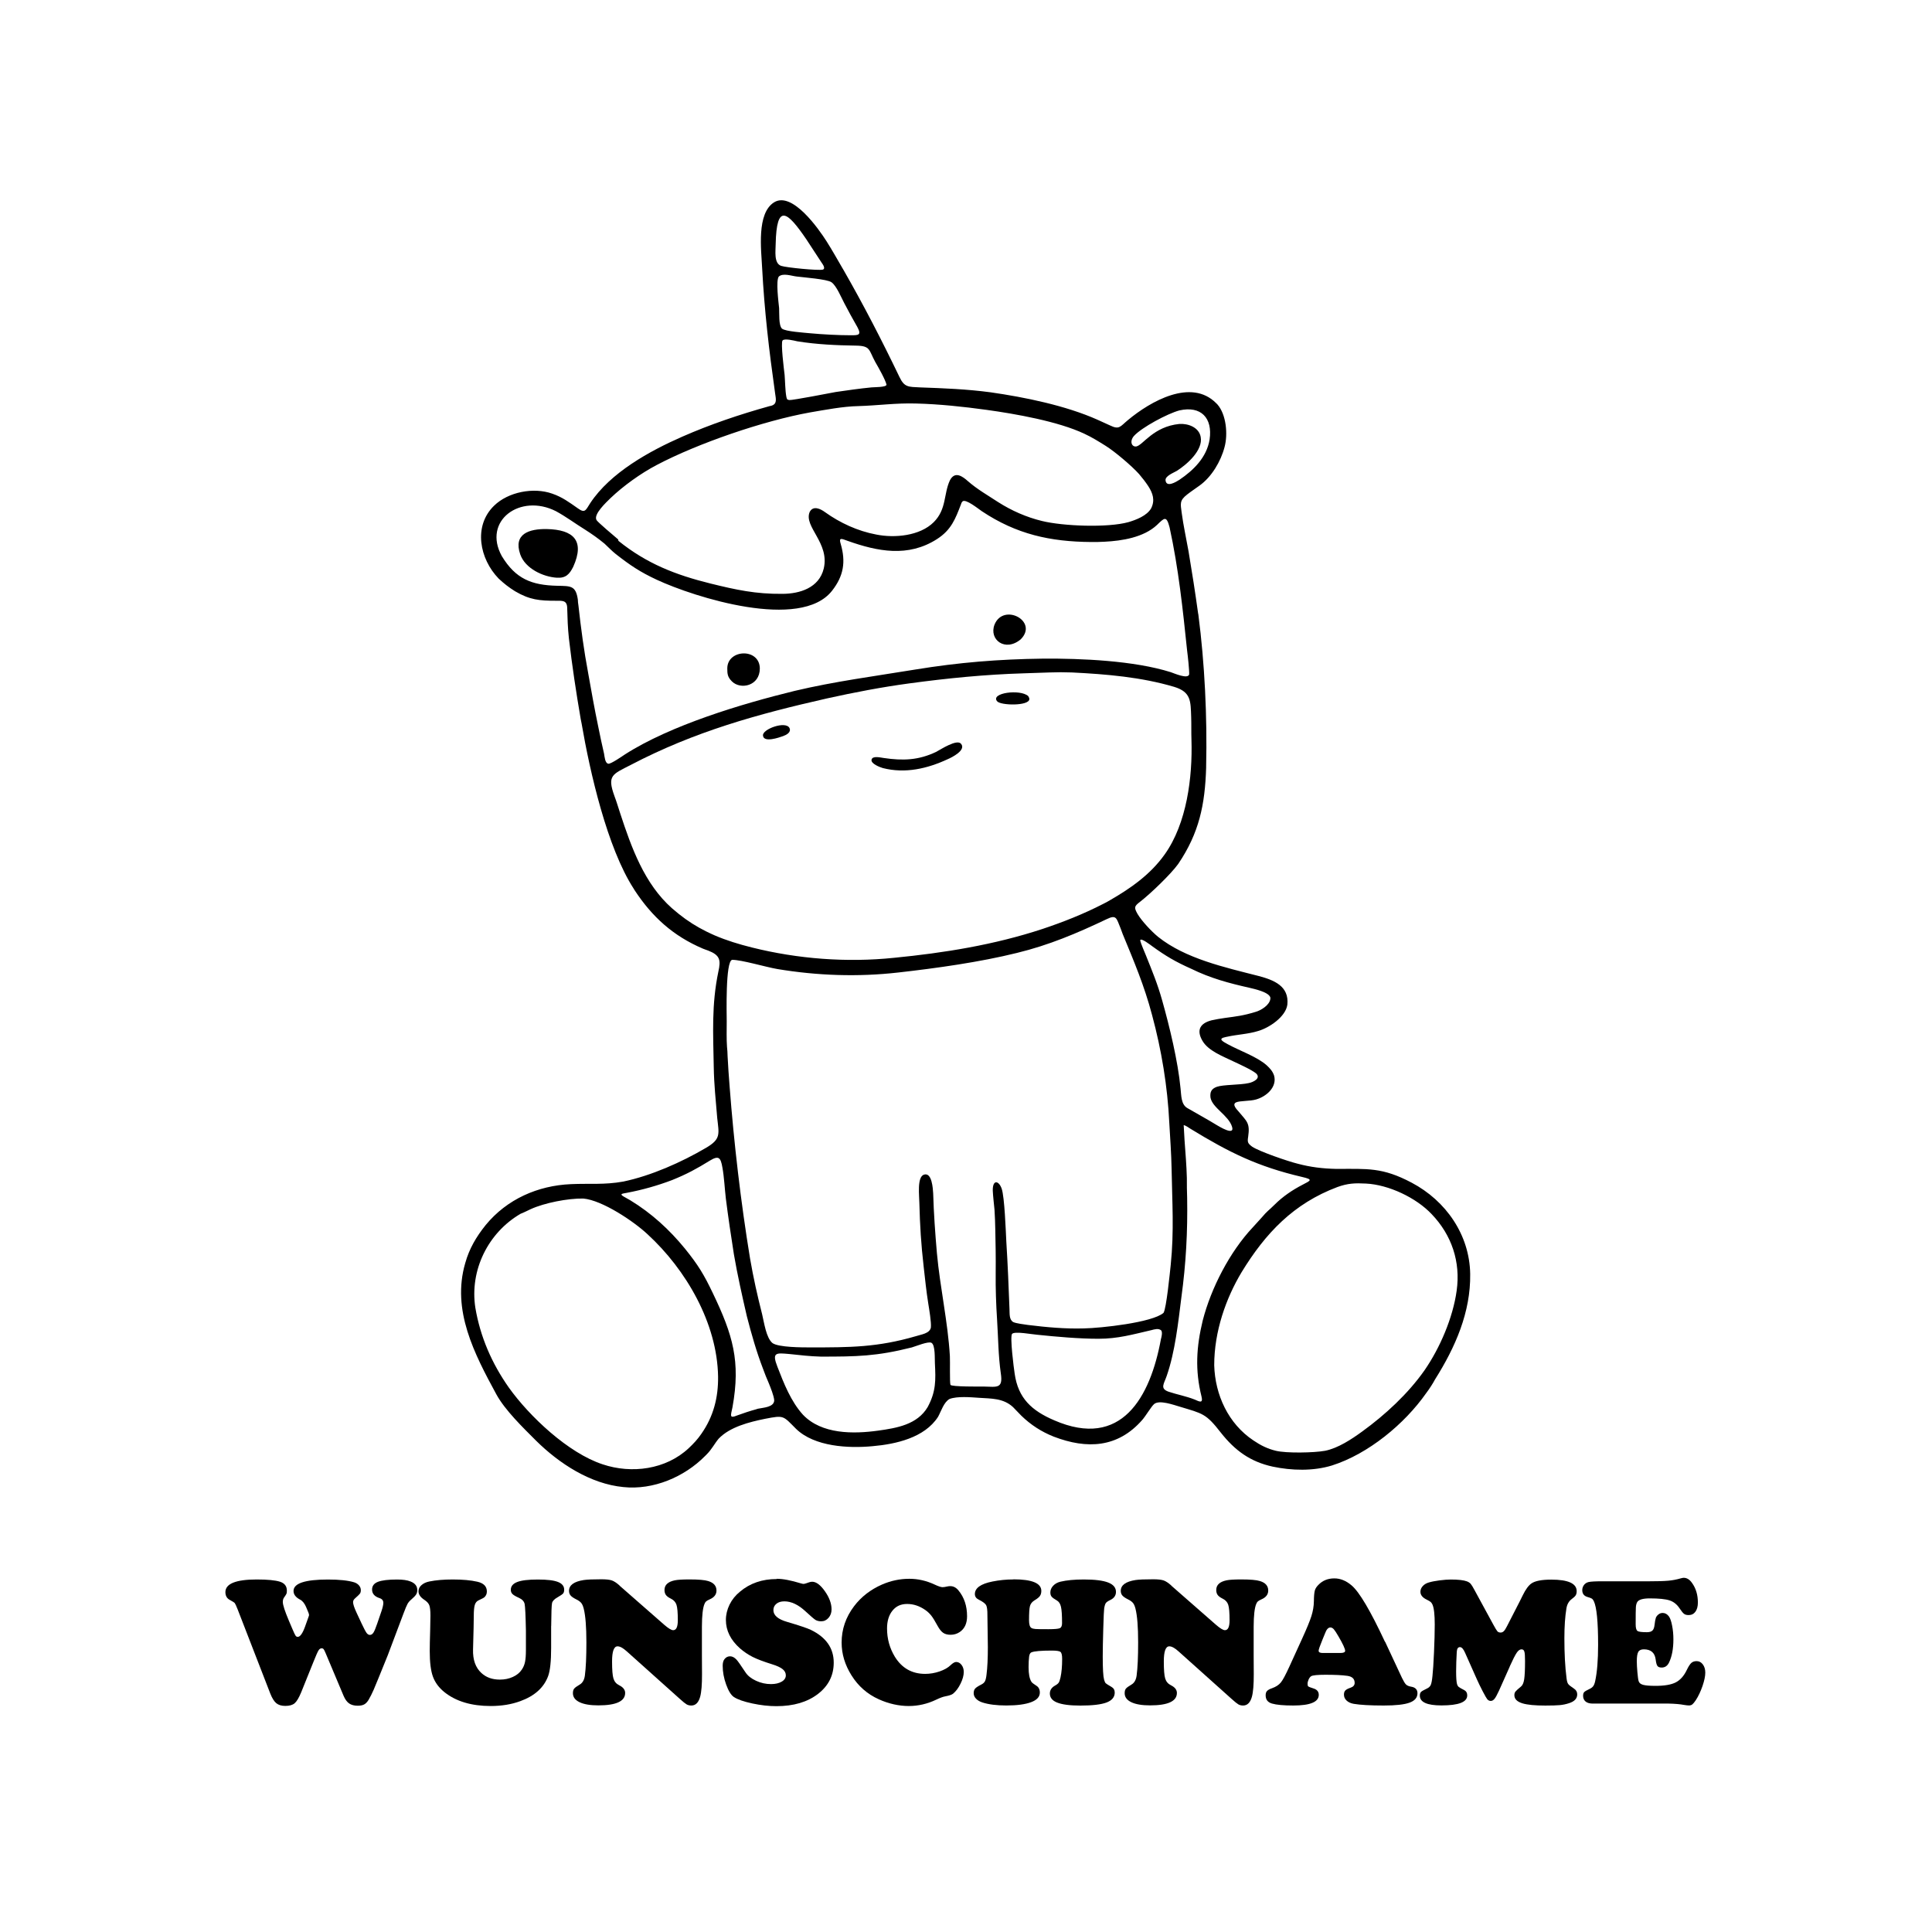 <svg width="1500" height="1500" viewBox="0 0 1500 1500" xmlns="http://www.w3.org/2000/svg">
  <!-- Gruppierte und zentrierte Elemente -->
  <g transform="translate(357.869, 155.0)">
    <!-- Original-Motiv skaliert -->
    <svg width="784.261" height="1000" viewBox="0 0 350.8 447.3">
       <style type="text/css"> 	.st0{fill-rule:evenodd;clip-rule:evenodd;} </style> <path class="st0" d="M125.7,24.3c-1.6,0.4-12.7-0.7-14.5-1.3c-2.6-0.9-1.9-5.3-1.9-7.5c0.3-14.6,4.1-11.3,10.6-1.8 	c1.8,2.7,3.5,5.4,5.3,8.1C125.7,22.5,126.7,23.9,125.7,24.3 M135.4,47.1c-4.3,0-9.9-0.3-14.2-0.7c-1.9-0.2-8.5-0.6-9.7-1.6 	c-1.2-1.1-0.9-5.3-1-7.1c-0.2-2.1-1.2-9.6-0.1-11c1.5-1.3,4.4-0.2,6.2,0c2.3,0.3,10.6,0.9,12.1,2c1.7,1.2,3.4,5.3,4.4,7.2 	c1.5,2.9,3,5.6,4.6,8.4C139.2,47.1,138,47.1,135.4,47.1z M147.8,64.3c-0.2,0.9-4.3,0.8-5.2,0.9c-4.1,0.4-8.3,1-12.4,1.6 	c-2.1,0.4-15.1,2.9-16.1,2.8c-0.9-0.1-0.9-0.3-1.1-1.2c-0.4-2.2-0.4-5.2-0.6-7.6c-0.2-1.7-1.4-11.1-0.7-11.9 	c0.7-0.8,4.2,0.1,5.1,0.3c6.8,1.1,13.7,1.4,20.5,1.5c5,0.1,4.3,1.5,6.6,5.7C144.9,58.1,147.5,62.7,147.8,64.3z M249.5,97.3 	c-1.1,0.7-4.5,2.8-4.8,0.2c-0.2-1.5,2.7-2.6,3.9-3.3c3.5-2.2,9.2-7.2,8.3-11.8c-0.6-3.3-4.3-4.7-7.4-4.5c-9,0.9-12.6,7.3-14.9,7.8 	c-1.6,0.3-2.5-1.7-0.9-3.6c2.7-3,11.7-7.8,15.8-8.9c7.5-1.7,11.6,2.6,10.5,10.1C259,89.5,254.4,94,249.5,97.3z M54.6,118 	c-1.3-1.1-7-5.9-7.5-6.7c-1.2-2,3.4-6.2,4.8-7.6c4.5-4.3,10.5-8.6,16-11.5c14.4-7.6,37.2-15.4,53.3-18.3c5.3-0.9,11.5-2.1,16.8-2.2 	c6.9-0.2,12.9-1.1,20-0.9c8.1,0.2,16.5,1.1,24.5,2.2c10.1,1.4,24.9,4,34,8.3c2.6,1.2,5,2.7,7.4,4.2c3.2,2,9.1,7,11.6,9.8 	c1.2,1.4,2.2,2.7,3.2,4.2c1.6,2.5,2.4,4.9,1,7.7c-1.5,2.6-5.2,4-7.9,4.8c-7.2,2-22.7,1.4-30-0.4c-5.4-1.3-10.6-3.6-15.3-6.6 	c-3.5-2.3-7.2-4.4-10.4-7.2c-2-1.8-4.6-3.6-6.3-0.3c-2.2,4.7-1.1,10-5.6,14.5c-4.8,4.8-13.6,5.6-20,4.3c-6.4-1.2-12.5-4-17.8-7.8 	c-1.5-1.1-4.1-2.4-5.3,0c-2.1,5.1,7,10.7,4.9,19.6c-1.6,6.7-8.3,8.8-14.4,8.8c-9.2,0.1-16.1-1.4-25-3.6c-12.1-3-22.1-6.9-31.9-14.8 	L54.6,118z M174.2,104.8c1.1-1,5.5,2.6,6.7,3.4c12,8,23.7,10.6,38,10.7c1.5,0,3.1,0,4.6-0.1c6.1-0.3,13.6-1.5,18.2-5.8 	c2.6-2.5,3.3-3.4,4.4,0.8c3.1,14.2,4.6,28.5,6.1,42.9c0.2,1.4,0.8,7,0.7,8.2c-0.5,1.7-5.2-0.4-6.4-0.8c-12.7-4-31-4.8-44.4-4.7 	c-15.4,0.2-29.1,1.3-44.4,3.8c-14,2.3-27.9,4.1-41.8,7.4c-18.4,4.5-43.1,11.9-59,22.1c-0.9,0.6-4.8,3.3-5.7,3.2 	c-1.2-0.2-1.3-2.5-1.5-3.5c-0.7-3.1-1.4-6.2-2-9.3c-1.3-6.2-2.4-12.4-3.5-18.6c-1.5-8-2.5-15.5-3.4-23.6c-0.1-0.7-0.2-1.3-0.2-2 	c-0.7-4.9-2.5-4.7-7.1-4.8c-9-0.2-14.5-2.4-19.3-10.3c-6.8-12.3,6.4-21.9,18.8-15.6c3.5,1.9,6.7,4.3,10.1,6.4c2.5,1.6,4.5,3,6.8,4.9 	c1.4,1.3,2.4,2.4,3.9,3.6c5,3.9,8.4,6.2,14.2,8.9c13.1,6.1,50,17.8,60.9,3.8c4-5.1,4.8-10,3-16.2c-0.8-2.5,0.4-1.8,2.4-1.1 	c10.4,3.7,21,5.8,31-0.6c5-3.2,6.4-7,8.4-12.2C173.7,105.7,173.8,105.2,174.2,104.8z M85.1,254.1c-3.4-1.7-6.4-3.6-9.4-6 	c-0.8-0.7-1.6-1.3-2.4-2c-9.6-8.5-14.1-21.1-18-33c-0.7-2.1-1.2-3.9-2-6c-2.6-7.2-0.7-7.5,5.7-10.8c22.2-11.6,43.9-17.6,68.2-23.1 	c9.5-2.1,18.9-3.9,28.5-5.2c13.3-1.8,26.4-3.1,39.8-3.5c3-0.1,5.9-0.2,8.9-0.3c2.6-0.1,5.2-0.1,7.8,0c12,0.6,24,1.6,35.5,5 	c5.9,1.8,5.7,5,5.9,10.4c0.1,2.7,0,5.3,0.1,8c0.4,13-1.6,29-9.3,39.8c-4.9,6.9-11.7,11.7-19,15.9c-0.8,0.5-1.6,0.9-2.4,1.3 	c-6.8,3.5-13.9,6.3-21.1,8.7c-16.7,5.5-34.1,8.3-51.5,10c-16.4,1.7-33.4,0.4-49.4-3.6c-4.4-1.1-8.7-2.4-12.9-4.2 	C87,255,86.1,254.6,85.1,254.1z M273.8,273.7c1.7,0.4,6.8,1.5,7.3,3.4l0,0.4c-0.2,2.2-3.3,4.1-5.2,4.6c-4.3,1.3-6.3,1.5-10.7,2.1 	c-1.6,0.2-3,0.5-4.5,0.8c-3.9,1-5.4,3.3-3.2,7.1c2,3.5,7.1,5.4,10.6,7.1c1.9,0.9,6.6,3,8.1,4.3c1.7,1.7-1.1,3-2.6,3.3 	c-3.1,0.7-8.8,0.5-11.1,1.3c-1.9,0.7-2.4,1.8-2.2,3.7c0.6,3.6,6.3,6.2,7.5,10.2c1,3.3-4.6-0.2-5.3-0.6c-3.4-2.1-6.8-3.9-10.2-5.9 	c-2.3-1.3-2.1-4.5-2.4-6.9c-0.9-9.4-3.8-21.4-6.4-30.6c-1.6-5.7-3.4-10-5.6-15.5c-0.4-1-1.8-4.2-2-5.2c0-1.3,3.9,1.8,4.2,2 	c4.7,3.4,8.1,5.4,13.5,7.8C260.3,270.4,266.7,272.1,273.8,273.7z M229.8,255c4,9.7,7.5,17.9,10.2,28.1c3.3,12.2,5.4,24.9,6,37.5 	c0.3,5.3,0.7,10.7,0.8,16c0.2,11.6,0.9,21.6-0.3,33.3c-0.3,2.8-1.5,15.1-2.5,16.7c-3.9,3.4-21.9,5.3-27.6,5.4 	c-6.6,0.2-13-0.4-19.5-1.2c-1.3-0.2-4-0.5-5.1-1c-1.5-0.9-1.2-3-1.3-4.6c-0.3-7.8-0.6-15.5-1.1-23.4c-0.2-3.9-0.6-15.3-1.6-18.3 	c-1-2.9-3.2-3.3-3.1,0.7c0.1,2,0.4,4.5,0.6,6.6c0.3,4.5,0.3,9.5,0.4,14c0.1,5.4-0.1,10.7,0.1,16.1c0.1,2.8,0.2,5.3,0.4,8.2 	c0.4,6.3,0.4,12.3,1.3,18.6c0.8,5.3-1.4,4.6-5.8,4.5c-1.4,0-11.4,0.1-11.7-0.6c-0.3-0.8-0.1-8.2-0.2-10c-0.7-11.9-3.4-23.7-4.5-35.7 	c-0.6-6.9-1.1-13.9-1.3-20.8c-0.1-1.6-0.4-7.4-3.2-6.5c-2.5,0.8-1.6,7.6-1.6,9.8c0.2,7.8,0.6,14.4,1.5,22.2 	c0.5,4.4,0.9,8.4,1.6,12.8c0.3,1.9,1.1,6.5,0.9,8.3c-0.4,2.1-3.4,2.4-5.2,3c-13.4,3.9-22.9,3.9-36.7,3.9c-2.8,0-11,0-13.1-1.5 	c-2.2-1.8-2.9-7.1-3.6-10c-1.7-6.7-3-12.5-4.2-19.4c-3.2-19.5-5.6-40.1-7.1-59.8c-0.3-3.5-0.5-7-0.7-10.5c0-1.1-0.1-2.1-0.2-3.2 	c-0.2-2.7-0.1-6-0.1-8.8c0-2.4-0.5-21,1.9-21.4c3.3,0,11.6,2.5,15.7,3.2c13.8,2.3,28,2.8,42,1.2c13.3-1.5,28.3-3.6,41.2-6.8 	c11.1-2.7,20.8-6.8,31.1-11.7c3.5-1.7,3.4-0.4,4.9,3.2L229.8,255z M253.4,322.7c13.4,8.2,23.3,13.1,38.7,16.7 	c3.9,0.9,3.1,1.2,0.2,2.7c-3.5,1.8-6.9,4.1-9.7,6.9c-2.2,2.2-2.4,2-4.6,4.6l-3,3.3c-8,8.5-14.5,21.1-17.4,32.4 	c-2.2,9.1-2.7,17.2-0.4,26.4c0.6,2.5-0.8,1.7-2.4,1c-3.1-1.2-6-1.7-9-2.7c-3.2-1.1-1.6-2.8-0.7-5.5c2.9-8.3,4-18.5,5.1-27.3 	c1.6-11.7,2.2-22.8,2-34.6c-0.1-2.3-0.1-4.5-0.1-6.8c-0.1-4.2-0.5-8.9-0.8-13.1c-0.1-1.8-0.2-3.5-0.3-5.3 	C251.9,321.6,252.7,322.3,253.4,322.7z M104.9,406c0.6,1.7,1.3,3.4,2,5c0.6,1.5,1.8,4.4,1.9,6c-0.1,2.4-3.8,2.5-5.7,2.9l-0.6,0.2 	c-2.2,0.6-4.3,1.3-6.5,2.1c-2.9,1.2-2.3,0.1-1.7-2.8c2.9-16,0.1-25.2-6.8-39.6c-3.1-6.5-5.1-9.8-9.7-15.5 	c-5.4-6.6-11.6-12.3-19-16.8c-0.8-0.4-1.5-0.9-2.3-1.3c-1.7-1-0.2-1,1.2-1.3c5.3-1,10.6-2.5,15.6-4.4c5.2-2.1,8.5-3.9,13.2-6.8 	c3-1.8,3.7-1.1,4.3,2.4c0.6,3.2,0.8,7.4,1.2,10.8c0.8,6.3,1.8,13.1,2.8,19.4c1.2,7,2.9,14.6,4.5,21.5C100.9,394,102.6,400,104.9,406 	z M261.6,404.8c0-11.8,4.1-23.3,9.5-32.3c8.3-13.6,18.1-23.9,33.3-29.6c3.6-1.3,6.1-1.4,9.9-1.2c7.9,0.4,17.4,4.9,22.8,10.6 	c7,7.3,10.1,16.6,8.7,26.6c-1.3,9.4-5.8,19.9-11.2,27.7c-5.7,8.1-13.6,15.4-21.6,21.2c-3.7,2.7-8.4,5.8-12.9,6.7 	c-3.8,0.7-13.4,0.9-17.1,0c-2.9-0.7-5.3-1.9-7.8-3.6C266.5,425.1,261.9,415.1,261.6,404.8z M24.2,350.6c4.8-2.2,13-3.8,18.3-3.7 	c6.6,0.6,17.5,7.9,22.3,12.4c13.4,12.3,24.2,30.9,24.5,49.4c0.1,7.3-1.6,13.9-5.8,19.9c-1.3,1.9-2.7,3.4-4.4,5 	c-7.9,7.4-19.8,9-29.9,5.6c-11.9-3.9-25.4-16.6-32.6-26.7c-5.9-8.4-9.9-17.6-11.6-27.7c-2-13,4.4-26,15.7-32.6 	C22,351.7,23.1,351.1,24.2,350.6z M243.1,395.7c-3.7,20.2-13.7,38.4-37.1,28.2c-7.7-3.3-12.5-7.6-13.7-16.2 	c-0.3-1.9-1.7-12.8-0.9-13.8c0.9-1,7.1,0.2,8.7,0.3c6.7,0.7,14.6,1.4,21.3,1.4c6.8,0,11.9-1.5,18.4-3c1.1-0.3,2.5-0.7,3.4,0.1 	C243.7,393.4,243.3,395,243.1,395.7z M335.2,414.5c-7.5,10.7-20.1,21.1-32.7,25.1c-6.5,2-14,1.8-20.6,0.4c-7.8-1.7-13.1-5.6-18-11.8 	c-5.2-6.7-6.3-6.6-14.2-9c-2.1-0.6-7.2-2.5-9-0.9c-1,0.9-2.8,4-4.1,5.5c-8.5,9.7-19.2,10.2-30.7,5.8c-4.3-1.7-8-4.1-11.3-7.3 	c-1-1-1.9-2-2.9-3c-3.4-3.1-7.5-2.9-11.8-3.2c-2.9-0.2-7.5-0.6-10.2,0.4c-2,1.1-2.9,4.2-4,6.2c-4.7,7.3-14.7,9.5-22.7,10.2 	c-8.4,0.8-20.2,0.2-26.6-6c-4.6-4.6-4.1-4.8-10.8-3.5c-5.4,1.1-12.2,2.8-16.1,6.9c-1.5,1.8-2.3,3.6-4.2,5.5l-0.5,0.5 	c-7.2,7.3-18,11.9-28.4,10.8C45,446,34.2,439,26.1,431c-4.5-4.5-10.8-10.6-13.8-16.1c-7.6-14-15.6-29.2-10.8-45.6 	c1.4-5,3.8-9.1,7.1-13.2c7.4-9,18.1-13.7,29.6-14.2c6.5-0.3,11.6,0.3,18.2-0.9c9.6-2,20.2-6.7,28.7-11.7c5.3-3.1,4.5-4.8,3.9-10.4 	c-0.5-6.1-1.1-11.5-1.2-17.7c-0.2-11.6-0.8-21.6,1.6-33.1c0.9-4,0.6-5.7-3.5-7.3c-0.7-0.2-1.3-0.5-1.9-0.7 	c-10.3-4.4-17.6-11-23.7-20.3l-0.3-0.5c-9.2-14.2-15.2-40.5-18.1-57.4c-0.1-0.5-0.2-1-0.3-1.5c-1.6-9.3-3-18.6-4.1-28 	c-0.4-3.7-0.5-7-0.6-10.7c-0.1-2.6-1.7-2.4-3.9-2.4c-5.7,0-9.1-0.3-14.2-3.3c-2.1-1.3-3.9-2.7-5.7-4.4c-6.6-6.8-8.9-18.2-1.6-25.3 	c4.9-4.8,13.7-6.5,20.2-4.2c3.5,1.2,5.9,3,8.9,5.1c2.5,1.8,2.7,0.7,4.3-1.8c7-10.6,20.6-18.1,32-23.1c9.8-4.3,19.9-7.7,30.3-10.6 	l0.5-0.1c2.2-0.6,1.7-2.3,1.4-4.4c-2.1-14.9-3.7-28.5-4.5-43.5c-0.3-6.2-2-19,4.2-22.8c6.3-3.8,15.4,9.2,18.2,13.6 	c1.9,3,3.7,6.2,5.5,9.3l0.3,0.5c7,12.2,13.4,24.6,19.5,37.3c1.7,3.6,3.1,3.4,7.1,3.6c8.4,0.3,16.2,0.6,24.5,1.7 	c11.9,1.7,26.1,4.6,37.1,9.5c1.5,0.7,2.9,1.3,4.4,2c3.3,1.6,3.5,0.4,6.3-1.9c7.7-6.4,21.9-14.6,30.6-5.8l0.4,0.4 	c3.1,3.5,3.7,10.4,2.5,14.8c-1.3,5-4.5,10.4-8.7,13.4c-1.5,1.1-2.9,2-4.3,3.1c-2.7,2.1-2.3,3.2-1.9,6.3c0.6,4.5,1.6,9,2.4,13.5 	c1.2,7.1,2.3,14.2,3.3,21.4l0.1,0.5c2.2,16.9,3.1,35.6,2.7,52.7l0,0.5c-0.4,12.8-2.4,22.6-9.7,33.4c-2.5,3.5-9.7,10.4-13.2,13.1 	c-2.1,1.6-2.2,2-0.9,4.3c1.5,2.5,4.8,6,7.1,7.9c9.5,7.6,23.2,10.6,34.9,13.6c5.3,1.4,10.7,3.5,10,10c-0.6,4.2-6.3,8-10.1,9.1 	c-3.5,1.1-7.2,1.2-10.8,2l-0.5,0.1c-3,0.6-0.9,1.6,0.7,2.5c4.2,2.3,10.1,4.3,13.5,7.3c1.2,1.1,2.1,2.1,2.6,3.6 	c1.1,4-2.7,7.3-6.3,8.3c-2,0.6-5.6,0.4-6.9,1c-1.5,0.7,0.2,2.4,0.9,3.2c2.8,3.4,4,3.9,3.3,8.7c-0.3,1.9-0.2,2.3,1.4,3.5 	c2.6,1.7,12.5,5.1,15.8,5.9c4.5,1.2,8.7,1.7,13.4,1.8c10.9,0,16-0.6,26.2,4.8c11.9,6.3,20.1,18.1,20.3,31.7 	c0.2,13.3-5.2,25.5-12.2,36.6C337.5,411.2,336.4,412.9,335.2,414.5z M125,401.8c12.5,0,19.3-0.1,31.6-3.2c1.4-0.4,5.7-2.2,6.8-1.6 	c1.4,0.8,1.1,5.6,1.2,7.1c0.3,5.9,0.4,9.8-2.5,15.2c-3.6,6.1-10.7,7.3-17.2,8.2c-8.6,1.2-19.6,1.3-26.1-5.5 	c-4.2-4.6-6.7-11-8.9-16.7c-2-5.1-0.4-4.8,4.2-4.4C117.9,401.3,121.2,401.7,125,401.8z"/> <path class="st0" d="M39,127.5c4.1-9.1,0.1-12.9-9.2-13.1c-6-0.1-11.7,1.6-9.2,8.8c1.7,4.9,7.9,7.8,12.7,8.1 	C36.4,131.5,37.7,130.1,39,127.5"/> <path class="st0" d="M146.8,193.9c-0.9-0.1-3.9-0.9-4.2,0.6c-0.3,1.4,2.9,2.6,3.9,2.9c7.8,2,15.5,0.2,22.6-3.1 	c1.4-0.6,6.4-3.1,4.6-5.3c-1.4-1.8-7,1.9-8.7,2.8C158.9,194.7,153.5,194.9,146.8,193.9"/> <path class="st0" d="M92.5,162.8c0,1.9,0.1,3,1.6,4.5c3,3,9.7,1.6,9.7-4.5C103.7,155.6,92.5,156.1,92.5,162.8"/> <path class="st0" d="M194.4,152.7c6.3-6.3-6-12.8-9.1-5.1C183.3,152.8,189,157.2,194.4,152.7"/> <path class="st0" d="M197,172.4c-2.8-2.5-13.2-1.1-10.8,1.8c1.2,1.5,11,1.7,11.2-0.7C197.4,173,197.2,172.8,197,172.4"/> <path class="st0" d="M111.9,186.3c1.1-0.4,2.9-1.3,2.2-2.8c-1.3-2.6-9.5,0.4-9.2,2.6C105.1,188.7,110.5,186.8,111.9,186.3"/> 
    </svg>
    
    <!-- Wunschname Text Element -->
    <g transform="translate(-182.869, 1070) scale(3.833)" fill="#000000">
      <path d="M16.86,7.15l-.53-1.27c-.33-.74-.73-1.23-1.22-1.47-.87-.46-1.31-1.04-1.31-1.74,0-1.55,2.32-2.32,6.97-2.32,2.32,0,4.09.19,5.3.56.41.13.74.34.99.63.25.29.37.61.37.96,0,.3-.06.53-.17.69s-.43.47-.95.93c-.3.25-.45.52-.45.8,0,.42.23,1.12.69,2.11l1.03,2.21c.47,1,.81,1.64,1.01,1.92.2.27.43.41.68.41.28,0,.52-.16.72-.47s.46-.93.77-1.85l.87-2.54c.24-.73.36-1.27.36-1.63,0-.48-.25-.8-.76-.96-1.02-.33-1.52-.91-1.52-1.74,0-.73.39-1.25,1.18-1.56.79-.31,2.08-.47,3.88-.47,1.17,0,2.09.13,2.74.4.91.36,1.36.94,1.36,1.74,0,.35-.08.65-.25.91-.16.25-.49.59-.99,1.02-.33.28-.58.57-.75.89-.18.32-.44.96-.81,1.94l-3.18,8.44c-1.59,3.93-2.54,6.27-2.87,7.02-.33.75-.67,1.42-1.02,2.02-.27.44-.56.74-.89.92-.33.18-.76.26-1.31.26-.73,0-1.31-.16-1.75-.47-.44-.31-.81-.83-1.12-1.56l-3.59-8.53c-.19-.47-.34-.77-.44-.89-.1-.12-.23-.18-.4-.18-.25,0-.47.15-.65.45-.18.3-.53,1.08-1.03,2.34l-2.47,6.13c-.46,1.11-.9,1.85-1.32,2.21-.42.36-1.05.54-1.9.54-.76,0-1.36-.18-1.81-.54-.44-.36-.84-1-1.21-1.92L2.47,6.37c-.28-.7-.47-1.12-.57-1.24-.1-.13-.43-.33-.97-.63-.62-.31-.93-.85-.93-1.6C0,1.2,2.12.34,6.35.34c2.17,0,3.73.15,4.7.45.93.3,1.4.9,1.4,1.8,0,.28-.02.48-.07.61s-.22.41-.53.84c-.15.23-.22.51-.22.85,0,.61.41,1.86,1.22,3.78l.74,1.74c.31.73.52,1.17.63,1.32.1.15.25.23.44.23.47,0,.96-.67,1.45-2.01l.74-2.07c.06-.15.09-.26.09-.35,0-.1-.03-.22-.09-.38Z"/>
      <path d="M65.98,9.78v4.43c0,2.67-.2,4.57-.6,5.68-.86,2.35-2.75,4.05-5.66,5.1-1.77.65-3.76.98-5.99.98-3.88,0-6.99-.93-9.33-2.78-1.14-.91-1.92-1.96-2.36-3.16-.44-1.2-.65-2.93-.65-5.19,0-.88.03-2.33.09-4.36.04-1.43.05-2.37.05-2.83,0-1-.08-1.7-.23-2.09s-.48-.75-.99-1.09c-.8-.52-1.2-1.1-1.2-1.74,0-.47.2-.89.61-1.25.41-.36.94-.61,1.61-.74,1.33-.27,2.9-.4,4.72-.4,2,0,3.65.15,4.97.45,1.29.29,1.94.95,1.94,1.98,0,.51-.19.91-.56,1.22-.08.07-.45.26-1.09.56-.39.17-.65.48-.79.93-.14.45-.21,1.19-.21,2.21s-.05,3.33-.15,6.83c-.06,2.08.5,3.67,1.69,4.76.97.9,2.21,1.34,3.74,1.34.97,0,1.85-.18,2.63-.54.79-.36,1.39-.84,1.8-1.46.33-.47.55-1,.67-1.58.12-.58.18-1.37.18-2.38v-3.99c-.06-3.06-.15-4.86-.26-5.38-.12-.53-.51-.94-1.17-1.24-.63-.28-1.06-.53-1.29-.76-.23-.23-.34-.51-.34-.85,0-.73.43-1.25,1.3-1.59s2.25-.5,4.17-.5,3.23.16,4.08.49c.84.33,1.26.85,1.26,1.56,0,.35-.07.61-.22.78-.15.17-.53.43-1.14.78-.64.36-1.01.75-1.1,1.17-.09.42-.15,1.97-.17,4.66Z"/>
      <path d="M79.83,1.58l9.04,7.92c.85.74,1.46,1.11,1.83,1.11.63,0,.94-.67.94-2.02,0-1.52-.09-2.57-.27-3.12s-.56-.97-1.14-1.25c-.47-.23-.81-.47-1-.74-.19-.26-.29-.6-.29-1.01,0-1.02.7-1.67,2.09-1.96.57-.12,1.56-.18,2.98-.18,1.83,0,3.09.11,3.79.33,1.11.34,1.67.98,1.67,1.92,0,.79-.45,1.38-1.36,1.78-.36.16-.61.3-.74.42s-.25.3-.34.54c-.33.8-.5,2.31-.51,4.54v5.92c0,.91,0,2.15.02,3.72.01,2.13-.12,3.67-.38,4.61-.33,1.17-.92,1.76-1.78,1.76-.38,0-.7-.08-.97-.24-.27-.16-.72-.52-1.35-1.09l-10.76-9.64c-.75-.68-1.37-1.02-1.87-1.02-.74,0-1.11,1.02-1.11,3.07,0,1.68.09,2.83.28,3.45s.57,1.07,1.15,1.36c.81.4,1.22.92,1.22,1.56,0,1.68-1.81,2.52-5.43,2.52-1.63,0-2.9-.21-3.8-.64-.9-.43-1.35-1.04-1.35-1.82,0-.41.08-.72.25-.93.17-.21.55-.48,1.14-.83.57-.34.91-.94,1.03-1.8.21-1.56.31-3.81.31-6.74,0-3.12-.18-5.4-.54-6.83-.13-.52-.3-.91-.51-1.16-.21-.25-.54-.5-1.02-.73-.54-.27-.92-.53-1.13-.78-.21-.25-.32-.56-.32-.93,0-1.16,1-1.89,3-2.2.68-.1,1.86-.15,3.56-.15.97,0,1.67.08,2.11.23s.96.49,1.57,1.03Z"/>
      <path d="M111.67.2c1.25,0,2.88.31,4.9.93.24.07.44.11.58.11.12,0,.48-.11,1.09-.33.19-.07.4-.11.62-.11.81,0,1.67.64,2.57,1.92.9,1.28,1.35,2.51,1.35,3.67,0,.68-.2,1.25-.61,1.72-.41.47-.9.7-1.48.7-.48,0-.88-.1-1.18-.29-.3-.19-.97-.77-2-1.72-1.45-1.35-2.88-2.03-4.28-2.03-.68,0-1.22.16-1.62.49-.41.33-.61.76-.61,1.29,0,1.05.93,1.85,2.78,2.38,2.5.74,4.11,1.28,4.81,1.62,3.09,1.5,4.63,3.71,4.63,6.63,0,2.58-1.05,4.68-3.16,6.32-2.15,1.67-4.97,2.5-8.44,2.5-1.55,0-3.18-.18-4.9-.55s-2.96-.8-3.72-1.3c-.58-.39-1.1-1.23-1.57-2.53-.47-1.3-.7-2.57-.7-3.8,0-.59.12-1.04.36-1.34.3-.39.68-.58,1.14-.58s.9.24,1.33.71c.25.27.85,1.12,1.8,2.56.45.68,1.16,1.24,2.13,1.69s1.98.67,3.02.67c.9,0,1.62-.17,2.18-.5.56-.33.83-.76.83-1.28,0-.48-.22-.9-.65-1.25-.44-.35-1.14-.68-2.12-.98-1.73-.54-3.05-1.04-3.96-1.5s-1.75-1.03-2.54-1.71c-1.91-1.69-2.87-3.62-2.87-5.77,0-1.07.25-2.1.74-3.11.5-1.01,1.2-1.88,2.11-2.62,2.03-1.71,4.51-2.56,7.44-2.56Z"/>
      <path d="M138.52.2c1.77,0,3.47.39,5.12,1.16.77.36,1.31.54,1.62.54.22,0,.57-.05,1.05-.16.16-.04.33-.05.53-.05.63,0,1.18.29,1.65.87,1.16,1.4,1.74,3.15,1.74,5.23,0,1.46-.5,2.54-1.51,3.21-.54.36-1.16.54-1.83.54-.62,0-1.12-.13-1.51-.4-.39-.27-.76-.74-1.13-1.42-.52-.96-.94-1.64-1.27-2.06-.33-.42-.73-.8-1.2-1.13-1.17-.82-2.4-1.23-3.69-1.23s-2.24.45-2.97,1.35c-.73.9-1.1,2.11-1.1,3.62,0,2.08.53,3.99,1.58,5.72,1.43,2.31,3.47,3.47,6.14,3.47.98,0,1.95-.16,2.91-.49.96-.33,1.71-.75,2.24-1.27.46-.44.83-.65,1.13-.65.42,0,.79.2,1.09.59.3.39.45.87.45,1.42,0,.7-.21,1.49-.64,2.36-.42.87-.93,1.56-1.52,2.05-.25.21-.78.39-1.58.54-.46.08-1.07.31-1.83.67-1.79.86-3.66,1.29-5.59,1.29s-4.04-.45-6.04-1.36c-2.34-1.05-4.18-2.67-5.54-4.85-1.33-2.12-2-4.33-2-6.64,0-2.69.84-5.14,2.51-7.35,1.45-1.92,3.35-3.39,5.68-4.41,1.78-.77,3.61-1.16,5.5-1.16Z"/>
      <path d="M159.61.31c3.78,0,5.66.78,5.66,2.34,0,.42-.1.77-.29,1.04-.19.27-.56.56-1.11.89-.47.29-.77.67-.9,1.14-.13.47-.19,1.43-.19,2.87,0,.85.16,1.37.47,1.56.18.12.46.19.83.22s1.24.04,2.61.04c1.25,0,2.02-.07,2.32-.2s.46-.47.46-1c0-1.6-.07-2.71-.22-3.34-.14-.63-.43-1.06-.85-1.29-.53-.3-.88-.56-1.05-.77-.17-.21-.25-.49-.25-.84,0-.5.19-.95.56-1.35.38-.41.87-.68,1.47-.83,1.26-.3,2.84-.45,4.74-.45,2.23,0,3.87.2,4.93.61s1.59,1.04,1.59,1.9c0,.73-.38,1.27-1.12,1.63-.47.22-.78.43-.93.63-.14.2-.26.57-.34,1.12-.05.3-.11,1.65-.18,4.03-.07,2.38-.11,4.28-.11,5.68,0,2.46.09,4.02.27,4.68.1.36.21.61.33.73.12.12.5.36,1.14.73.46.25.69.64.69,1.16,0,.92-.55,1.59-1.64,2.01-1.1.42-2.87.63-5.33.63-2.15,0-3.74-.21-4.77-.64-.93-.39-1.4-.99-1.4-1.8,0-.69.36-1.23,1.07-1.62.35-.19.59-.39.72-.58s.25-.55.37-1.07c.22-1.02.33-2.26.33-3.74,0-.76-.11-1.23-.34-1.42-.22-.18-.81-.27-1.75-.27-2.17,0-3.55.12-4.14.36-.24.1-.39.38-.46.85-.07.58-.11,1.29-.11,2.14,0,1.38.19,2.37.58,2.98.13.19.45.44.94.75.51.29.76.77.76,1.43,0,.85-.59,1.5-1.76,1.94s-2.85.67-5.03.67c-1.99,0-3.61-.21-4.87-.62-.54-.18-.97-.44-1.28-.77s-.46-.7-.46-1.1.1-.71.29-.93c.19-.22.62-.5,1.27-.83.34-.17.58-.39.72-.65.14-.27.25-.71.32-1.34.18-1.42.27-3.27.27-5.55,0-.42,0-.93-.02-1.51-.05-2.9-.07-4.56-.07-4.97.01-1.04-.08-1.73-.26-2.06-.19-.33-.68-.7-1.48-1.1-.53-.25-.8-.63-.8-1.14,0-1.22,1.19-2.07,3.56-2.54,1.38-.28,2.79-.42,4.25-.42Z"/>
      <path d="M191.59,1.58l9.04,7.92c.85.74,1.46,1.11,1.83,1.11.63,0,.94-.67.94-2.02,0-1.52-.09-2.57-.27-3.12s-.56-.97-1.14-1.25c-.47-.23-.8-.47-1-.74-.19-.26-.29-.6-.29-1.01,0-1.02.7-1.67,2.09-1.96.57-.12,1.56-.18,2.98-.18,1.83,0,3.09.11,3.79.33,1.11.34,1.67.98,1.67,1.92,0,.79-.45,1.38-1.36,1.78-.36.16-.61.3-.74.42s-.25.3-.34.54c-.33.8-.5,2.31-.51,4.54v5.92c0,.91,0,2.15.02,3.72.01,2.13-.12,3.67-.38,4.61-.33,1.17-.92,1.76-1.78,1.76-.38,0-.7-.08-.97-.24-.27-.16-.72-.52-1.35-1.09l-10.76-9.64c-.75-.68-1.37-1.02-1.87-1.02-.74,0-1.11,1.02-1.11,3.07,0,1.68.09,2.83.28,3.45.19.62.57,1.07,1.15,1.36.81.4,1.22.92,1.22,1.56,0,1.68-1.81,2.52-5.43,2.52-1.63,0-2.9-.21-3.8-.64s-1.35-1.04-1.35-1.82c0-.41.08-.72.25-.93.17-.21.55-.48,1.14-.83.57-.34.91-.94,1.03-1.8.21-1.56.31-3.81.31-6.74,0-3.12-.18-5.4-.54-6.83-.13-.52-.3-.91-.51-1.16-.21-.25-.54-.5-1.02-.73-.54-.27-.92-.53-1.13-.78-.21-.25-.32-.56-.32-.93,0-1.16,1-1.89,3-2.2.68-.1,1.86-.15,3.56-.15.97,0,1.67.08,2.11.23s.96.49,1.57,1.03Z"/>
      <path d="M234.9,12.94l3.43,7.35c.33.68.6,1.12.82,1.33s.55.35,1,.43c.87.13,1.31.58,1.31,1.33,0,.88-.53,1.52-1.6,1.91-1.07.39-2.81.58-5.23.58-2.74,0-4.76-.12-6.08-.34-.61-.11-1.09-.33-1.44-.66-.36-.33-.54-.74-.54-1.21,0-.36.09-.64.28-.84.19-.2.54-.38,1.04-.55.57-.19.85-.52.85-.98,0-.81-.49-1.29-1.47-1.43-1.05-.15-2.54-.22-4.45-.22-1.61,0-2.57.1-2.89.29-.19.12-.36.34-.51.65-.14.31-.22.62-.22.91,0,.27.05.44.15.52s.44.21,1.01.39c.74.22,1.11.65,1.11,1.31,0,1.44-1.72,2.16-5.17,2.16-1.96,0-3.4-.13-4.32-.4-.85-.25-1.27-.81-1.27-1.67,0-.38.09-.67.28-.87.19-.21.52-.39,1.01-.56.79-.28,1.38-.67,1.79-1.17.41-.5.98-1.58,1.73-3.22l2.56-5.61c.94-2.06,1.58-3.6,1.9-4.62.32-1.02.49-2.02.5-3,.01-1.04.08-1.76.19-2.17.11-.41.37-.8.77-1.19.83-.85,1.9-1.27,3.19-1.27,1.22,0,2.39.48,3.5,1.43,1.55,1.31,3.8,5.11,6.75,11.42ZM222.27,15.23h3.56c.65,0,.98-.15.98-.44,0-.4-.45-1.38-1.36-2.94-.41-.71-.73-1.19-.94-1.43s-.45-.36-.69-.36c-.44,0-.8.41-1.09,1.22-.05.11-.22.54-.53,1.29-.51,1.23-.76,1.97-.76,2.21,0,.3.28.45.83.45Z"/>
      <path d="M260.16,17.97l-2.18,4.88c-.38.82-.68,1.38-.91,1.66-.23.28-.48.43-.76.43s-.5-.11-.71-.34c-.13-.15-.44-.68-.92-1.6-.48-.92-.87-1.74-1.19-2.45l-2.4-5.39c-.33-.75-.67-1.12-1.03-1.12-.39,0-.6.32-.64.96-.08,1.43-.13,2.75-.13,3.96s.06,2.11.18,2.56c.08.27.2.46.34.58.14.12.52.34,1.13.65.4.21.6.56.6,1.07,0,1.36-1.74,2.03-5.21,2.03-2.93,0-4.39-.66-4.39-1.98,0-.34.08-.58.23-.74s.54-.38,1.17-.68c.4-.18.67-.43.81-.74.14-.31.26-.93.35-1.83.11-.97.21-2.56.31-4.76.1-2.21.15-4.1.15-5.67,0-1.97-.15-3.31-.45-4.01-.11-.24-.23-.42-.37-.54-.14-.12-.4-.28-.79-.47-.86-.41-1.29-.94-1.29-1.6,0-.42.16-.81.48-1.16s.75-.6,1.28-.74c.53-.16,1.24-.29,2.13-.41.89-.11,1.64-.17,2.26-.17,1.55,0,2.64.13,3.29.38.31.12.56.29.74.49.18.21.44.63.78,1.27l3.78,6.95c.41.76.7,1.23.85,1.4.16.17.38.25.65.25.24,0,.46-.09.64-.27.19-.18.41-.52.66-1.02l2.56-4.99c.31-.64.52-1.06.62-1.25.59-1.21,1.18-2.01,1.76-2.41.74-.52,2.08-.78,4.03-.78,3.42,0,5.14.78,5.14,2.34,0,.35-.07.63-.2.84-.13.21-.41.47-.82.77-.56.42-.91,1.03-1.05,1.83-.28,1.67-.42,3.7-.42,6.1,0,3.09.14,5.79.44,8.11.07.57.18.96.34,1.16.15.21.54.51,1.17.93.44.29.65.68.65,1.16,0,.85-.56,1.45-1.69,1.8-.58.19-1.19.32-1.83.38-.64.06-1.63.09-2.96.09-2.05,0-3.57-.14-4.58-.44-1.11-.33-1.67-.88-1.67-1.67,0-.29.07-.53.22-.72.15-.19.52-.53,1.13-1.03.31-.25.53-.74.64-1.47.11-.73.17-1.96.17-3.7,0-.97-.04-1.6-.14-1.91-.09-.3-.28-.45-.57-.45-.34,0-.67.23-.98.7-.32.47-.79,1.4-1.42,2.79Z"/>
      <path d="M278.8.71h9.33c1.89,0,3.26-.04,4.13-.12.87-.08,1.71-.24,2.53-.48.25-.07.45-.11.6-.11.63,0,1.19.34,1.67,1.02.8,1.1,1.2,2.43,1.2,3.99,0,.79-.17,1.41-.5,1.86-.33.45-.79.68-1.37.68-.4,0-.71-.08-.93-.25-.22-.16-.52-.53-.9-1.1-.53-.81-1.21-1.35-2.02-1.62-.82-.27-2.16-.41-4.02-.41-1.39,0-2.24.25-2.54.74-.16.27-.25.62-.28,1.07-.03.45-.04,1.59-.04,3.43,0,.73.12,1.18.36,1.35.24.18.88.26,1.91.26.51,0,.88-.11,1.11-.32.23-.21.38-.59.44-1.13.08-.7.17-1.18.26-1.44.09-.26.26-.49.5-.68.25-.22.55-.33.89-.33.5,0,.92.24,1.27.71.25.35.47.97.64,1.86.18.89.26,1.82.26,2.79,0,1.91-.3,3.48-.89,4.7-.33.67-.82,1-1.49,1-.41,0-.7-.11-.85-.32-.16-.21-.28-.65-.36-1.32-.18-1.37-.98-2.05-2.4-2.05-.54,0-.92.17-1.12.52-.2.34-.3.98-.3,1.92,0,.57.04,1.3.12,2.21.08.9.16,1.5.25,1.79.1.36.4.61.9.75.5.14,1.34.21,2.51.21,1.82,0,3.18-.23,4.1-.7.92-.47,1.67-1.31,2.25-2.53.34-.7.64-1.17.92-1.42.27-.24.63-.36,1.06-.36.51,0,.93.22,1.26.66.33.44.5,1,.5,1.66,0,.73-.19,1.63-.56,2.72-.38,1.09-.83,2.06-1.38,2.9-.28.41-.51.69-.69.83-.18.14-.41.21-.69.21-.23,0-.56-.04-1-.11-.77-.15-1.81-.24-3.1-.27h-15.39c-.62,0-1.1-.14-1.43-.41s-.51-.66-.51-1.15c0-.35.07-.6.22-.76s.48-.36,1-.6c.36-.16.63-.35.81-.58.18-.23.31-.57.41-1.02.4-1.83.6-4.29.6-7.39,0-4.67-.29-7.62-.87-8.84-.12-.24-.25-.41-.4-.51-.15-.1-.45-.21-.91-.34-.69-.21-1.03-.67-1.03-1.38,0-.39.12-.73.34-1.03s.53-.5.91-.6c.47-.11,1.39-.16,2.74-.16Z"/>
    </g>
  </g>
</svg>